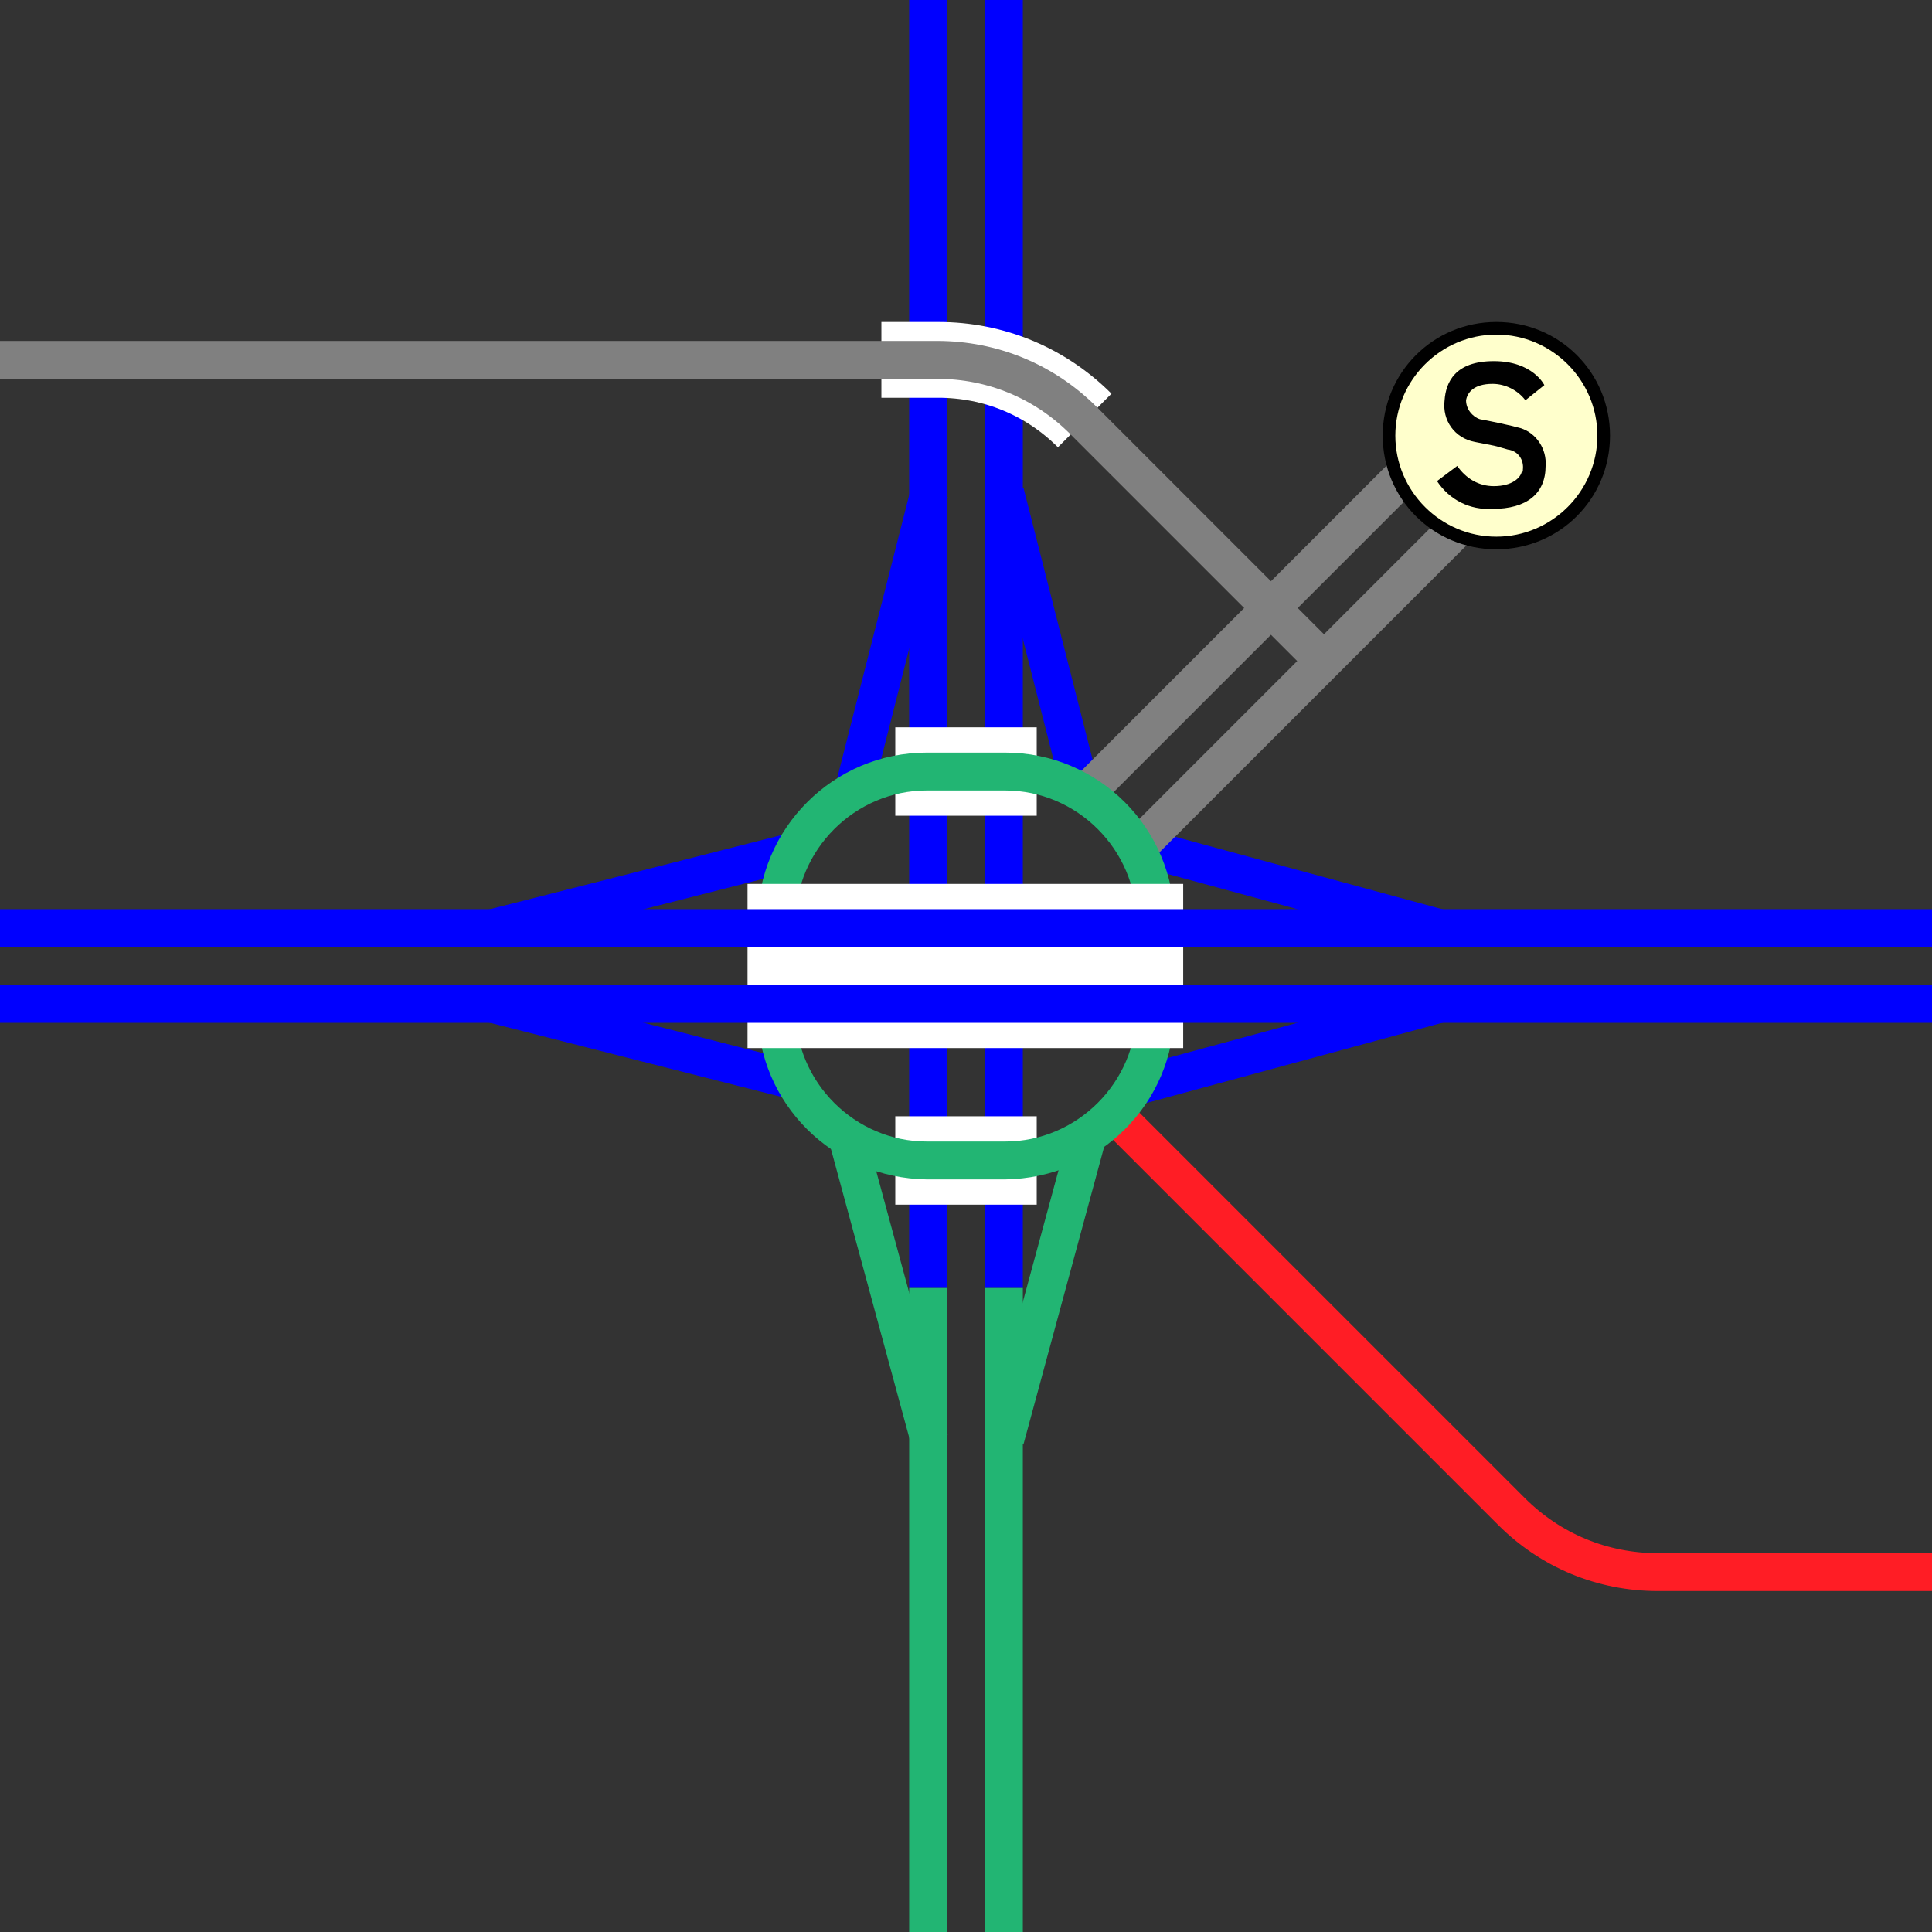 <svg enable-background="new 0 0 153 153" viewBox="0 0 153 153" xmlns="http://www.w3.org/2000/svg"><rect x="0" y="0" width="153" height="153" fill="#333333" stroke="none"/><g fill="none"><path d="m79.6 114 6.4-23.6" stroke="#22b573" stroke-miterlimit="10" stroke-width="3"/><path d="m73.6 114-6.4-23.6" stroke="#22b573" stroke-miterlimit="10" stroke-width="3"/><path d="m39 79.5 23.6 6" stroke="#00f" stroke-miterlimit="10" stroke-width="3"/><path d="m39 73.5 23.6-6" stroke="#00f" stroke-miterlimit="10" stroke-width="3"/><path d="m114 79.5-23.6 6.4" stroke="#00f" stroke-miterlimit="10" stroke-width="3"/><path d="m114 73.5-23.6-6.4" stroke="#00f" stroke-miterlimit="10" stroke-width="3"/><path d="m79.6 39 6 23.6" stroke="#00f" stroke-miterlimit="10" stroke-width="3"/><path d="m73.6 39-6 23.6" stroke="#00f" stroke-miterlimit="10" stroke-width="3"/><path d="m79.5 0v102" stroke="#00f" stroke-miterlimit="10" stroke-width="3"/><path d="m73.5 0v102" stroke="#00f" stroke-miterlimit="10" stroke-width="3"/><path d="m79.5 102v51" stroke="#22b573" stroke-miterlimit="10" stroke-width="3"/><path d="m73.5 102v51" stroke="#22b573" stroke-miterlimit="10" stroke-width="3"/><path d="m70.9 91.9h11.2" stroke="#fff" stroke-miterlimit="10" stroke-width="7"/><path d="m70.9 61.1h11.2" stroke="#fff" stroke-miterlimit="10" stroke-width="7"/><path d="m153 124.5h-21.7c-4.4 0-8.5-1.7-11.6-4.8l-31.6-31.6" stroke="#ff1d25" stroke-miterlimit="10" stroke-width="3"/><path d="m69.8 28.5h4.5c4.4 0 8.5 1.7 11.6 4.8" stroke="#fff" stroke-miterlimit="10" stroke-width="6"/><path d="m111.7 37.1-25.7 25.7" stroke="#808080" stroke-miterlimit="10" stroke-width="3"/><path d="m115.9 41.3-25.7 25.7" stroke="#808080" stroke-miterlimit="10" stroke-width="3"/><path d="m0 28.5h74.2c4.4 0 8.5 1.7 11.6 4.8l19.2 19.2" stroke="#808080" stroke-miterlimit="10" stroke-width="3"/></g><circle cx="118.5" cy="34.5" fill="#ffc" r="8.5"/><path d="m118.5 26.5c4.4 0 8 3.6 8 8s-3.6 8-8 8-8-3.6-8-8 3.6-8 8-8m0-1c-5 0-9 4-9 9s4 9 9 9 9-4 9-9-4-9-9-9z"/><path d="m120.8 31.7 1.5-1.2s-.9-1.9-4-1.9-3.8 1.7-3.9 3.1c-.2 1.6.8 3 2.4 3.3 2 .4 1.2.2 2.6.6.8.1 1.3.8 1.2 1.6 0 .1 0 .2-.1.2-.1.4-.7 1.1-2.2 1.1-1.2 0-2.2-.6-2.9-1.6l-1.6 1.2c1 1.5 2.6 2.3 4.4 2.2 2.7 0 4.2-1.2 4.2-3.4.1-1.3-.7-2.6-2-3-.7-.2-2.6-.6-3.2-.7-.6-.2-1.1-.8-1.1-1.5.1-.6.6-1.3 2.1-1.3 1 0 2 .5 2.6 1.3z"/><path d="m79.6 62.6c5.7 0 10.4 4.7 10.4 10.4v7c0 5.7-4.7 10.4-10.4 10.4h-6.2c-5.7 0-10.4-4.7-10.4-10.4v-7c0-5.7 4.7-10.4 10.4-10.4zm0-3h-6.2c-7.4 0-13.4 6-13.4 13.4v7c0 7.4 6 13.3 13.4 13.4h6.2c7.4-.1 13.4-6 13.4-13.4v-7c0-7.4-6-13.4-13.4-13.4z" fill="#22b573"/><path d="m59.2 76.5h34.5" fill="none" stroke="#fff" stroke-miterlimit="10" stroke-width="13"/><path d="m153 79.5h-153" fill="#fff" stroke="#00f" stroke-miterlimit="10" stroke-width="3"/><path d="m153 73.5h-153" fill="#fff" stroke="#00f" stroke-miterlimit="10" stroke-width="3"/></svg>